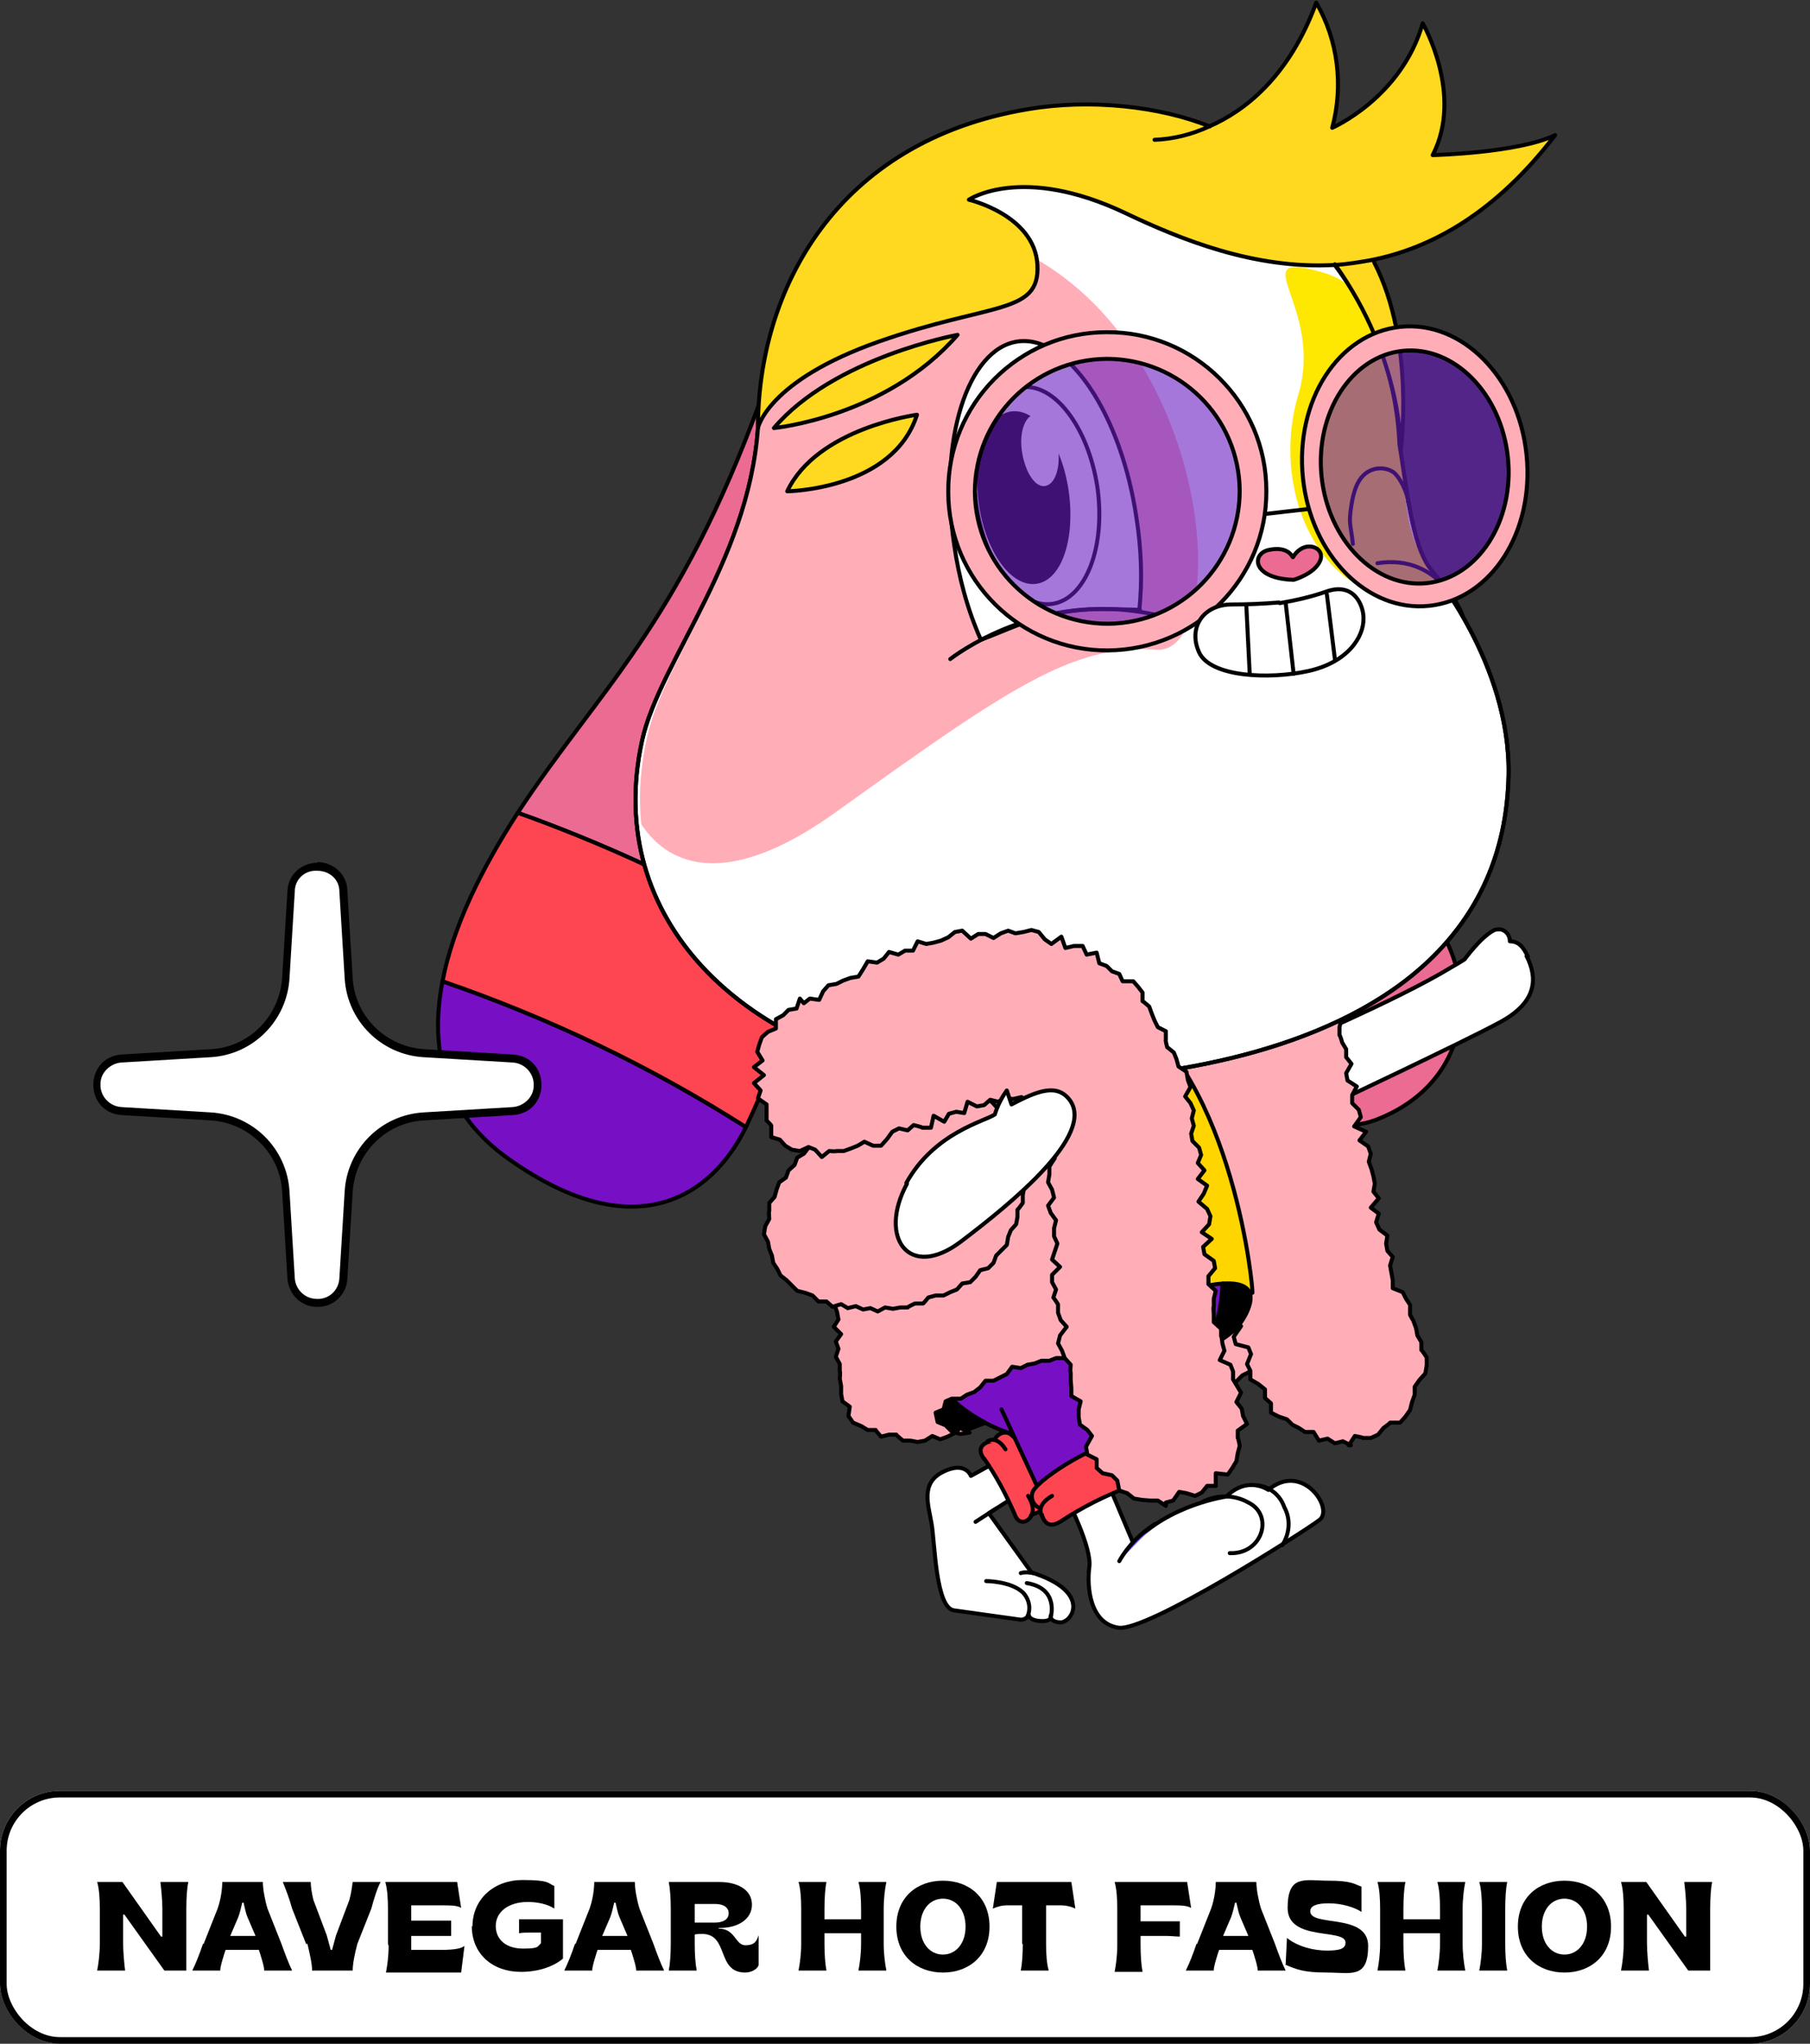 <?xml version="1.0" encoding="UTF-8"?>
<svg id="Capa_1" data-name="Capa 1" xmlns="http://www.w3.org/2000/svg" version="1.1" xmlns:xlink="http://www.w3.org/1999/xlink" viewBox="0 0 272 307">
  <rect x="0" y="0" width="272" height="307" fill="#333333" stroke="none"/>
  <defs>
    <style>
      .cls-1 {
        fill: #000;
      }

      .cls-1, .cls-2, .cls-3, .cls-4, .cls-5, .cls-6, .cls-7, .cls-8, .cls-9, .cls-10, .cls-11, .cls-12 {
        stroke-width: 0px;
      }

      .cls-2 {
        fill: #ffaeb8;
      }

      .cls-3 {
        fill: #7710c5;
      }

      .cls-13 {
        clip-path: url(#clippath-2);
      }

      .cls-14 {
        isolation: isolate;
      }

      .cls-15 {
        clip-path: url(#clippath-6);
      }

      .cls-16 {
        stroke-linecap: round;
        stroke-linejoin: round;
        stroke-width: .6px;
      }

      .cls-16, .cls-4, .cls-17 {
        fill: none;
      }

      .cls-16, .cls-17 {
        stroke: #000;
      }

      .cls-5 {
        fill: #fe4652;
      }

      .cls-18 {
        clip-path: url(#clippath-7);
      }

      .cls-6 {
        fill: #6b1cc1;
      }

      .cls-19 {
        clip-path: url(#clippath-1);
      }

      .cls-20 {
        clip-path: url(#clippath-4);
      }

      .cls-7 {
        fill: #ffd500;
      }

      .cls-21 {
        opacity: .6;
      }

      .cls-22 {
        clip-path: url(#clippath);
      }

      .cls-23 {
        clip-path: url(#clippath-3);
      }

      .cls-8 {
        fill: #eb6b93;
      }

      .cls-9 {
        fill: #ffd820;
      }

      .cls-10 {
        fill: #fff;
      }

      .cls-24 {
        clip-path: url(#clippath-5);
      }

      .cls-11 {
        fill: #fee700;
      }

      .cls-12 {
        fill: #6b57fe;
      }
    </style>
    <clipPath id="clippath">
      <rect class="cls-4" x="14" width="220.1" height="245"/>
    </clipPath>
    <clipPath id="clippath-1">
      <rect class="cls-4" x="14" width="220.1" height="245"/>
    </clipPath>
    <clipPath id="clippath-2">
      <path class="cls-4" d="M114.1,62.3c-.6,21-14.3,36.4-16.9,48.6-6,27.2,15.3,47,42.4,50.8,15.8,2.2,86.2,3,87.2-45.3.3-16.7-11.7-30.9-11.7-30.9-2.8-3.4-3.7-12.8-4.7-18.8-.1-2.5-.4-4.9-.9-7.4h0c-4.1-20.1-20.4-35.4-40.7-38.2-2.3-.3-4.6-.5-6.9-.5-24.1,0-47,17.3-47.7,41.7h0Z"/>
    </clipPath>
    <clipPath id="clippath-3">
      <rect class="cls-4" x="14" width="220.1" height="245"/>
    </clipPath>
    <clipPath id="clippath-4">
      <rect class="cls-4" x="113.8" y=".5" width="119.9" height="67.3"/>
    </clipPath>
    <clipPath id="clippath-5">
      <rect class="cls-4" x="113.8" y=".5" width="119.9" height="67.3"/>
    </clipPath>
    <clipPath id="clippath-6">
      <rect class="cls-4" x="146.1" y="53.4" width="40.7" height="40.7"/>
    </clipPath>
    <clipPath id="clippath-7">
      <rect class="cls-4" x="198" y="52.1" width="29.2" height="36"/>
    </clipPath>
  </defs>
  <g id="ilustracion_NAVEGAR_HF" data-name="ilustracion NAVEGAR HF">
    <g id="Rectángulo_1818" data-name="Rectángulo 1818">
      <rect class="cls-10" y="269" width="272" height="38" rx="9" ry="9"/>
      <rect class="cls-17" x=".5" y="269.5" width="271" height="37" rx="8.5" ry="8.5"/>
    </g>
    <g id="navegar_hot_fashion" data-name="navegar hot fashion" class="cls-14">
      <g class="cls-14">
        <path class="cls-1" d="M15,292v-5.3c0-1.5-.1-3-.4-4h3.8s5.8,8.2,5.8,8.2h.2v-4.2c0-1.4-.2-3.2-.3-4h4.2c-.2.9-.3,2.5-.3,4v9.3h-3.3l-6-8.4h-.2v4.2c0,1.5.2,3.4.3,4.2h-4.2c.2-1,.4-2.5.4-4Z"/>
        <path class="cls-1" d="M30.6,292l2.1-5.3c.5-1.4.7-3,.7-4h6.1c0,1,.3,2.7.7,4l2.1,5.3c.5,1.4,1.1,3,1.6,4h-4.2c0-.6-.3-1.5-.6-2.5l-.2-.6h-5l-.2.6c-.3,1-.6,1.9-.6,2.5h-4.2c.5-1,1.1-2.5,1.6-4ZM38.4,290.8l-1.2-2.8c-.3-.7-.4-1.4-.6-2.2h-.2c-.2.8-.3,1.4-.6,2.2l-1.2,2.8h3.8Z"/>
        <path class="cls-1" d="M46,292l-2.1-5.3c-.4-1.5-1-3-1.4-4h4.2c0,.6.1,1.5.4,2.7l2,5.3c.2.8.4,1.4.6,2.2h.2c.2-.8.4-1.4.6-2.2l2-5.3c.3-1.1.4-2,.5-2.7h4.2c-.5.9-1,2.5-1.4,4l-2.1,5.3c-.4,1.5-.7,3-.7,4h-6.1c0-1.1-.4-2.7-.7-4Z"/>
        <path class="cls-1" d="M58.3,292v-5.3c0-1.5-.1-3-.4-4h10.8l.6,3.9c-.4-.3-1.2-.4-2.8-.4h-4.7v2.3h3.9c.9,0,1.6,0,2.1,0v2.3c-.5,0-1.3,0-2.1,0h-3.9v2.1h4.4c2.5,0,3.2-.3,3.6-.6l-.5,4h-11.3c.2-1,.4-2.5.4-4Z"/>
        <path class="cls-1" d="M71,289.4c0-4.2,3.3-7,7.5-7s3.8.5,4.8.9v3.4c-1-.7-2.6-1-4-1-2.9,0-4.8,1.5-4.8,3.6s1.6,3.4,4.1,3.4,2.1-.3,2.7-.8v-1.6h-1.7c-.5,0-1.2,0-1.6.1v-2.1h6.6v5.9c-1.5,1.3-3.9,2-6.3,2-4.3,0-7.4-2.7-7.4-6.9Z"/>
        <path class="cls-1" d="M86.5,292l2.1-5.3c.5-1.4.7-3,.7-4h6.1c0,1,.3,2.7.7,4l2.1,5.3c.5,1.4,1.1,3,1.6,4h-4.2c0-.6-.3-1.5-.6-2.5l-.2-.6h-5l-.2.6c-.3,1-.6,1.9-.6,2.5h-4.2c.5-1,1.1-2.5,1.6-4ZM94.3,290.8l-1.2-2.8c-.3-.7-.4-1.4-.6-2.2h-.2c-.2.8-.3,1.4-.6,2.2l-1.2,2.8h3.8Z"/>
        <path class="cls-1" d="M105.7,290.5c-.3,0-1.1,0-1.3.1v1.4c0,1.5.1,3,.3,4h-4.2c.2-1,.3-2.5.3-4v-5.3c0-1.5-.1-3-.3-4h7.6c2.8,0,4.9,1.2,4.9,3.4s-2.1,3.5-4.8,3.5h-.2c0,.1,0,.1,0,.1,2.5,0,2.5,2.5,4,2.5s1.7-.7,2-1.5v4.5c-.2.6-1.1,1.1-2,1.1-4.4,0-2.4-5.8-6.5-5.8ZM107.4,288.8c1.3,0,2.1-.5,2.1-1.4s-.8-1.4-2-1.4h-3.1v2.8h3Z"/>
        <path class="cls-1" d="M120.4,292v-5.3c0-1.5-.1-3-.4-4h4.2c-.2.9-.3,2.5-.3,4v1.6h5.5v-1.6c0-1.5-.1-3-.4-4h4.2c-.2.9-.4,2.5-.4,4v5.3c0,1.5.2,3,.4,4h-4.2c.2-1,.4-2.5.4-4v-1.6h-5.5v1.6c0,1.5.1,3,.3,4h-4.2c.2-1,.4-2.5.4-4Z"/>
        <path class="cls-1" d="M134.7,289.4c0-4.4,3.1-6.9,7-6.9s7,2.5,7,6.9-3.1,6.9-7,6.9-7-2.5-7-6.9ZM145.1,289.4c0-2.6-1.5-4.2-3.4-4.2s-3.4,1.6-3.4,4.2,1.5,4.2,3.4,4.2,3.4-1.6,3.4-4.2Z"/>
        <path class="cls-1" d="M153.6,292v-5.8h-2.1c-1,0-1.6.2-2.3.5l.6-4h11.2l.6,4c-.6-.3-1.4-.5-2.3-.5h-2.1v5.8c0,1.5.1,3,.4,4h-4.2c.2-1,.3-2.5.3-4Z"/>
        <path class="cls-1" d="M167.9,292v-5.3c0-1.5-.1-3-.4-4h10.9l.6,3.9c-.5-.3-1.2-.4-2.8-.4h-4.8v2.4h3.8c.9,0,1.7,0,2.1,0v2.3c-.5,0-1.3-.1-2.1-.1h-3.8v1.4c0,1.5.1,3,.3,4h-4.2c.2-1,.4-2.5.4-4Z"/>
        <path class="cls-1" d="M179.9,292l2.1-5.3c.5-1.4.7-3,.7-4h6.1c0,1,.3,2.7.7,4l2.1,5.3c.5,1.4,1.1,3,1.6,4h-4.2c0-.6-.3-1.5-.6-2.5l-.2-.6h-5l-.2.6c-.3,1-.6,1.9-.6,2.5h-4.2c.5-1,1.1-2.5,1.6-4ZM187.6,290.8l-1.2-2.8c-.3-.7-.4-1.4-.6-2.2h-.2c-.2.8-.3,1.4-.6,2.2l-1.2,2.8h3.8Z"/>
        <path class="cls-1" d="M193.2,295.1l.2-4c1.6,1.3,4,1.9,6,1.9s2.8-.3,2.8-1.2c0-2.2-8.7-.1-8.7-5.2s2.6-4.1,6.1-4.1,3.9.5,5,.9v3.8c-1-.7-3-1.3-4.9-1.3s-2.8.4-2.8,1.2c0,2.4,8.7.2,8.7,5.2s-2.6,4-6.2,4-4.6-.5-6.3-1.2Z"/>
        <path class="cls-1" d="M207.4,292v-5.3c0-1.5-.1-3-.4-4h4.2c-.2.9-.3,2.5-.3,4v1.6h5.5v-1.6c0-1.5-.1-3-.4-4h4.2c-.2.9-.4,2.5-.4,4v5.3c0,1.5.2,3,.4,4h-4.2c.2-1,.4-2.5.4-4v-1.6h-5.5v1.6c0,1.5.1,3,.3,4h-4.2c.2-1,.4-2.5.4-4Z"/>
        <path class="cls-1" d="M222.7,292v-5.3c0-1.5-.1-3-.4-4h4.2c-.2.9-.3,2.5-.3,4v5.3c0,1.5.1,3,.3,4h-4.2c.2-1,.4-2.5.4-4Z"/>
        <path class="cls-1" d="M228.1,289.4c0-4.4,3.1-6.9,7-6.9s7,2.5,7,6.9-3.1,6.9-7,6.9-7-2.5-7-6.9ZM238.5,289.4c0-2.6-1.5-4.2-3.4-4.2s-3.4,1.6-3.4,4.2,1.5,4.2,3.4,4.2,3.4-1.6,3.4-4.2Z"/>
        <path class="cls-1" d="M244,292v-5.3c0-1.5-.1-3-.4-4h3.8s5.8,8.2,5.8,8.2h.2v-4.2c0-1.4-.2-3.2-.3-4h4.2c-.2.9-.3,2.5-.3,4v9.3h-3.3l-6-8.4h-.2v4.2c0,1.5.2,3.4.3,4.2h-4.2c.2-1,.4-2.5.4-4Z"/>
      </g>
    </g>
    <g id="ilustracion_NAVEGAR_FASHION" data-name="ilustracion NAVEGAR FASHION">
      <g class="cls-22">
        <g id="Grupo_11656" data-name="Grupo 11656">
          <g id="Grupo_11641" data-name="Grupo 11641">
            <g class="cls-19">
              <g id="Grupo_11640" data-name="Grupo 11640">
                <path id="Trazado_9634" data-name="Trazado 9634" class="cls-3" d="M66.5,147.4c-2,10.3.2,19.9,10.1,26.8,18.7,13.2,30.3,5.7,35.5-4.9-14.3-9.1-29.6-16.4-45.6-21.9"/>
                <path id="Trazado_9635" data-name="Trazado 9635" class="cls-16" d="M66.5,147.4c-2,10.3.2,19.9,10.1,26.8,18.7,13.2,30.3,5.7,35.5-4.9-14.3-9.1-29.6-16.4-45.6-21.9Z"/>
                <path id="Trazado_9636" data-name="Trazado 9636" class="cls-8" d="M119.6,142.4c-1.4-14.7,7.1-116.3-5.3-82.3s-24.5,43.7-36.5,62c6.3,2.2,25.6,9.5,41.8,20.3"/>
                <path id="Trazado_9637" data-name="Trazado 9637" class="cls-16" d="M119.6,142.4c-1.4-14.7,7.1-116.3-5.3-82.3s-24.5,43.7-36.5,62c6.3,2.2,25.6,9.5,41.8,20.3Z"/>
                <path id="Trazado_9638" data-name="Trazado 9638" class="cls-5" d="M119.6,142.4c-16.2-10.8-35.5-18.1-41.8-20.3-5.3,8.2-9.7,16.9-11.3,25.3,16,5.5,31.3,12.8,45.6,21.9,3.2-6.8,6-13.8,8.1-20.9,0,0-.2-2.3-.6-6"/>
                <path id="Trazado_9639" data-name="Trazado 9639" class="cls-16" d="M119.6,142.4c-16.2-10.8-35.5-18.1-41.8-20.3-5.3,8.2-9.7,16.9-11.3,25.3,16,5.5,31.3,12.8,45.6,21.9,3.2-6.8,6-13.8,8.1-20.9,0,0-.2-2.3-.6-6Z"/>
                <path id="Trazado_9640" data-name="Trazado 9640" class="cls-8" d="M197.2,98.7s-.2,23.8,12.8,33.7,13.5,29.4-3.2,35.8-39.2-26.1-36.1-44.5,26.5-25,26.5-25"/>
                <path id="Trazado_9641" data-name="Trazado 9641" class="cls-16" d="M197.2,98.7s-.2,23.8,12.8,33.7,13.5,29.4-3.2,35.8-39.2-26.1-36.1-44.5,26.5-25,26.5-25Z"/>
                <path id="Trazado_9642" data-name="Trazado 9642" class="cls-10" d="M229.6,143.7c-.7-1.5-1.4-2.3-2.7-2.3,0-.9-.6-1.7-1.5-1.8-.3,0-.7,0-1,.2-1.9,1-4.3,4.3-4.3,4.3h0c-.6.4-1.3.8-2,1.2-8.2,5-25.3,12.2-25.3,12.2,1.5,3.3,3.2,6.4,5.1,9.4,0,0,22.1-10.4,27.6-13.4s5.6-6.6,3.9-9.9"/>
                <path id="Trazado_9643" data-name="Trazado 9643" class="cls-16" d="M229.6,143.7c-.7-1.5-1.4-2.3-2.7-2.3,0-.9-.6-1.7-1.5-1.8-.3,0-.7,0-1,.2-1.9,1-4.3,4.3-4.3,4.3h0c-.6.4-1.3.8-2,1.2-8.2,5-25.3,12.2-25.3,12.2,1.5,3.3,3.2,6.4,5.1,9.4,0,0,22.1-10.4,27.6-13.4s5.6-6.6,3.9-9.9Z"/>
                <path id="Trazado_9644" data-name="Trazado 9644" class="cls-2" d="M192.8,188.2v1.5s.7,1,.7,1l.4,1.1.2,1.2.7,1v1.2c-.1,0,.2,1.1.2,1.1v2.3c0,0,0,1.2,0,1.2l-.5,1.1v1.2c0,0-.8.9-.8.9l-.9.7-.8.8-.9.8h-1.3s-1,.6-1,.6l-1.1.2-1,.5-.9.9-1.1.2-1,.7h-1.2s-1.1.1-1.1.1l-1.1.2-1,.5-1,.5-1.2-.3-1,.9-1.1.3-1.2-.3-1.1.6-1.2-.4h-1.1c0,0-1.1.3-1.1.3l-1.1-.4-1.1.5h-1.1c0,0-1.1-.6-1.1-.6l-1.2.3-1-.7-1.2.3-1.1-.4-.9-.9-1.3.3-1-.7-1.1-.4-.6-1.1-1-.6-.6-1v-1.2s-.3-1.1-.3-1.1v-1.2s1-.9,1-.9l-.2-1.3.4-1.1.7-.9,1-.7.6-.9.5-1,.6-1,.9-.7.8-.8,1.1-.5.8-.8,1.1-.4.8-.8.8-.8.9-.6,1.1-.4.9-.8,1.1-.3,1.2-.2,1.1-.3,1-.6,1.1-.2,1.1-.4,1.1-.2,1.1-.2h1.1c0-.1,1.1.2,1.1.2h1.1c0,0,1.1-.4,1.1-.4h1.1c0,0,1.1.3,1.1.3l1.1.5h1.1c0,0,1.2.1,1.2.1l.9.8,1.3-.3.9.8,1.2.2,1,.6,1.1.4Z"/>
                <path id="Trazado_9645" data-name="Trazado 9645" class="cls-16" d="M192.8,188.2v1.5s.7,1,.7,1l.4,1.1.2,1.2.7,1v1.2c-.1,0,.2,1.1.2,1.1v2.3c0,0,0,1.2,0,1.2l-.5,1.1v1.2c0,0-.8.9-.8.9l-.9.7-.8.8-.9.8h-1.3s-1,.6-1,.6l-1.1.2-1,.5-.9.9-1.1.2-1,.7h-1.2s-1.1.1-1.1.1l-1.1.2-1,.5-1,.5-1.2-.3-1,.9-1.1.3-1.2-.3-1.1.6-1.2-.4h-1.1c0,0-1.1.3-1.1.3l-1.1-.4-1.1.5h-1.1c0,0-1.1-.6-1.1-.6l-1.2.3-1-.7-1.2.3-1.1-.4-.9-.9-1.3.3-1-.7-1.1-.4-.6-1.1-1-.6-.6-1v-1.2s-.3-1.1-.3-1.1v-1.2s1-.9,1-.9l-.2-1.3.4-1.1.7-.9,1-.7.6-.9.5-1,.6-1,.9-.7.8-.8,1.1-.5.8-.8,1.1-.4.8-.8.8-.8.9-.6,1.1-.4.9-.8,1.1-.3,1.2-.2,1.1-.3,1-.6,1.1-.2,1.1-.4,1.1-.2,1.1-.2h1.1c0-.1,1.1.2,1.1.2h1.1c0,0,1.1-.4,1.1-.4h1.1c0,0,1.1.3,1.1.3l1.1.5h1.1c0,0,1.2.1,1.2.1l.9.8,1.3-.3.9.8,1.2.2,1,.6,1.1.4Z"/>
                <path id="Trazado_9646" data-name="Trazado 9646" class="cls-2" d="M203,217.1l-1.2-.6-1.2.3-1.1-.7-1.3.3-.8-1.3h-1.3c0,0-.9-.6-.9-.6l-1-.5-.8-.8-1.2-.4-1.2-.6v-1.4c0,0-.9-.8-.9-.8v-1.3s-1-.8-1-.8l-1.2-.7v-1.3s-.5-1-.5-1l.6-1.5-.4-1-1.9-.5-.3-1.1,1.1-1.6-1.3-.7v-1.2l-1.2-.8.9-1.4-.2-1.1-.7-1v-1.2c.1,0-1.5-.8-1.5-.8l-.2-1.1.8-1.3-.8-1,.7-1.3-1.3-.9v-1.2c.1,0,.8-1.3.8-1.3l-1.2-.9-.4-1.1-.3-1.1-.7-1,.6-1.3v-1.1s-1.2-.9-1.2-.9l.5-1.2.7-1.2-1.3-1,.7-1.2v-1.2c0,0,0-1.1,0-1.1l-1.4-.9-.2-1.1-.4-1.1,1.1-1.3-1.3-.9-.5-1-.4-1,.4-1.3-.9-.8.5-1.4-.4-1.1-1.4-.4-.6-1-.5-1.3-1.5.5-1-.8h-1.2c0,.1-1,1-1,1l-1,.4-1.3-.3-1,.6-.9.7-1,.6h-1.3s-1.1.4-1.1.4l-1,.5-.8,1h-1.3s-.7,1-.7,1l-1.4-.2-.2,2-1.4-.3-1.4-.3-.3,1.9-.9.6-1.4-.3-.6,1.3-1.7-1-.4,1.9-1.1.4-1.5-1.1-.6,1.8-1.4-.9-1,.6-1.1-.3h-1.1s-1.2.9-1.2.9l-.9-1.4-1.5,1.3-.6-1.8-1.6.7-1.1-.5-.6-1.1-.7-.9-.6-1-.9-.8.6-1.4-1.4-.7.2-1.2.5-1.2-.6-1-.4-1.1.6-1.1-.2-1.1v-1.1s0-1.1,0-1.1l-.2-1.2.3-1.1,1.5-.5.3-1,.2-1.2.3-1.3,1.2-.4.5-1.3,1-.7.9.9,1-.6,1-.5.3-1.4,1.2-.3.9-.7.6-1.1,1.1-.4.7-1,1.6.4.6-1.2h1.4c0,.1.6-1.1.6-1.1l.9-.7.8-.8,1.2-.3,1.1-.3.9-.7.7-1.2,1.6.8.8-1.1h1.3c0,.1.7-1.2.7-1.2l1-.6,1.4.8,1.1-.4,1.1-.3,1.2.2.8-1.8,1.4,1.4,1-.9,1.2.2,1.1-.6,1.1-.8,1.2.2,1.1.3,1.1.3,1.2-.3,1,1,1,.6,1.4-1.4.8,1.6h1.1c0,0,1,.8,1,.8l1.4-.4.6,1.5,1.5-.5.6,1.3h1.2c0,.1,1.4,0,1.4,0l.6,1.2.9.7,1.3.2.4,1.3.5,1.1.7.9,1.2.4,1.1.6.5,1.1.9.8.9.8-.6,1.7,1.5.4-.2,1.4.8.9.9.9.5,1.1-.3,1.4v1.2c.1,0,.8.9.8.9v1.2c.1,0,1.8.7,1.8.7l.5,1-.3,1.3v1.2c.1,0,.4,1.1.4,1.1l.6,1v1.2s.8,1,.8,1l-.8,1.4.2,1.1,1.4.9-.7,1.3v1.2s1,1,1,1l.3,1.1-1,1.4,1.8.8-1,1.3,1.3.9.4,1.1-.3,1.2.4,1.1.3,1.1.2,1.1-.2,1.2.8,1-1.2,1.4,1.2.9-.4,1.3.5,1.1,1.2.9-.2,1.2.2,1.1.8.9-.4,1.3.2,1.1.2,1.1v1.2s1.5.6,1.5.6l.5,1,.6.9v1.4c-.1,0,.5,1,.5,1l.4,1.1.2,1.1.6,1v1.2c.1,0,.8,1.1.8,1.1v1.2s-.2,1.2-.2,1.2l-.9,1-.7,1v1.2s-.4,1.1-.4,1.1l-.3,1.2-.7,1-.8.9h-1.5c0,.1-1,.8-1,.8l-.8,1-1.1.5h-1.2c0-.1-1.2-.3-1.2-.3l-.9,1.4Z"/>
                <path id="Trazado_9647" data-name="Trazado 9647" class="cls-16" d="M203,217.1l-1.2-.6-1.2.3-1.1-.7-1.3.3-.8-1.3h-1.3c0,0-.9-.6-.9-.6l-1-.5-.8-.8-1.2-.4-1.2-.6v-1.4c0,0-.9-.8-.9-.8v-1.3s-1-.8-1-.8l-1.2-.7v-1.3s-.5-1-.5-1l.6-1.5-.4-1-1.9-.5-.3-1.1,1.1-1.6-1.3-.7v-1.2l-1.2-.8.9-1.4-.2-1.1-.7-1v-1.2c.1,0-1.5-.8-1.5-.8l-.2-1.1.8-1.3-.8-1,.7-1.3-1.3-.9v-1.2c.1,0,.8-1.3.8-1.3l-1.2-.9-.4-1.1-.3-1.1-.7-1,.6-1.3v-1.1s-1.2-.9-1.2-.9l.5-1.2.7-1.2-1.3-1,.7-1.2v-1.2c0,0,0-1.1,0-1.1l-1.4-.9-.2-1.1-.4-1.1,1.1-1.3-1.3-.9-.5-1-.4-1,.4-1.3-.9-.8.5-1.4-.4-1.1-1.4-.4-.6-1-.5-1.3-1.5.5-1-.8h-1.2c0,.1-1,1-1,1l-1,.4-1.3-.3-1,.6-.9.7-1,.6h-1.3s-1.1.4-1.1.4l-1,.5-.8,1h-1.3s-.7,1-.7,1l-1.4-.2-.2,2-1.4-.3-1.4-.3-.3,1.9-.9.6-1.4-.3-.6,1.3-1.7-1-.4,1.9-1.1.4-1.5-1.1-.6,1.8-1.4-.9-1,.6-1.1-.3h-1.1s-1.2.9-1.2.9l-.9-1.4-1.5,1.3-.6-1.8-1.6.7-1.1-.5-.6-1.1-.7-.9-.6-1-.9-.8.6-1.4-1.4-.7.2-1.2.5-1.2-.6-1-.4-1.1.6-1.1-.2-1.1v-1.1s0-1.1,0-1.1l-.2-1.2.3-1.1,1.5-.5.3-1,.2-1.2.3-1.3,1.2-.4.5-1.3,1-.7.9.9,1-.6,1-.5.3-1.4,1.2-.3.9-.7.6-1.1,1.1-.4.7-1,1.6.4.6-1.2h1.4c0,.1.6-1.1.6-1.1l.9-.7.8-.8,1.2-.3,1.1-.3.9-.7.7-1.2,1.6.8.8-1.1h1.3c0,.1.7-1.2.7-1.2l1-.6,1.4.8,1.1-.4,1.1-.3,1.2.2.8-1.8,1.4,1.4,1-.9,1.2.2,1.1-.6,1.1-.8,1.2.2,1.1.3,1.1.3,1.2-.3,1,1,1,.6,1.4-1.4.8,1.6h1.1c0,0,1,.8,1,.8l1.4-.4.6,1.5,1.5-.5.6,1.3h1.2c0,.1,1.4,0,1.4,0l.6,1.2.9.7,1.3.2.4,1.3.5,1.1.7.9,1.2.4,1.1.6.5,1.1.9.8.9.8-.6,1.7,1.5.4-.2,1.4.8.9.9.9.5,1.1-.3,1.4v1.2c.1,0,.8.9.8.9v1.2c.1,0,1.8.7,1.8.7l.5,1-.3,1.3v1.2c.1,0,.4,1.1.4,1.1l.6,1v1.2s.8,1,.8,1l-.8,1.4.2,1.1,1.4.9-.7,1.3v1.2s1,1,1,1l.3,1.1-1,1.4,1.8.8-1,1.3,1.3.9.4,1.1-.3,1.2.4,1.1.3,1.1.2,1.1-.2,1.2.8,1-1.2,1.4,1.2.9-.4,1.3.5,1.1,1.2.9-.2,1.2.2,1.1.8.9-.4,1.3.2,1.1.2,1.1v1.2s1.5.6,1.5.6l.5,1,.6.9v1.4c-.1,0,.5,1,.5,1l.4,1.1.2,1.1.6,1v1.2c.1,0,.8,1.1.8,1.1v1.2s-.2,1.2-.2,1.2l-.9,1-.7,1v1.2s-.4,1.1-.4,1.1l-.3,1.2-.7,1-.8.9h-1.5c0,.1-1,.8-1,.8l-.8,1-1.1.5h-1.2c0-.1-1.2-.3-1.2-.3l-.9,1.4Z"/>
                <path id="Trazado_9648" data-name="Trazado 9648" class="cls-7" d="M188.2,194.2c.2,0-2.7-32-19.1-42.9s-28.9,11.2-30.5,20.5,2.7,30.9,2.7,30.9l12,8.2,34.9-16.8Z"/>
                <path id="Trazado_9649" data-name="Trazado 9649" class="cls-16" d="M188.2,194.2c.2,0-2.7-32-19.1-42.9s-28.9,11.2-30.5,20.5,2.7,30.9,2.7,30.9l12,8.2,34.9-16.8Z"/>
                <path id="Trazado_9650" data-name="Trazado 9650" class="cls-10" d="M149.9,219.5l-4,2.2s-.8-2.3-4.2-.6-2.2,4.9-1.7,7.8.6,12.7,3.4,13l10,1.4c.5,0,1-.3,1.2-.7,0,0,0,.8,1.8.9s1.5-.8,1.5-.8c0,0-.2.9,1.4,1,1.8.1,4.9-4.6-4.3-7.5l-6.4-8.9,4.4-2.8-3.1-5Z"/>
                <path id="Trazado_9651" data-name="Trazado 9651" class="cls-16" d="M149.9,219.5l-4,2.2s-.8-2.3-4.2-.6-2.2,4.9-1.7,7.8.6,12.7,3.4,13l10,1.4c.5,0,1-.3,1.2-.7,0,0,0,.8,1.8.9s1.5-.8,1.5-.8c0,0-.2.9,1.4,1,1.8.1,4.9-4.6-4.3-7.5l-6.4-8.9,4.4-2.8-3.1-5Z"/>
                <path id="Trazado_9652" data-name="Trazado 9652" class="cls-16" d="M154.3,243c.7-1.2.4-2.8-.6-3.8-1.8-1.7-5.5-1.7-5.5-1.7"/>
                <path id="Trazado_9653" data-name="Trazado 9653" class="cls-16" d="M157.9,242.9s1.3-4.3-3.6-5.1"/>
                <path id="Trazado_9654" data-name="Trazado 9654" class="cls-12" d="M155.3,236.3c-.6-.1-1.3-.2-1.9,0"/>
                <path id="Trazado_9655" data-name="Trazado 9655" class="cls-16" d="M155.3,236.3c-.6-.1-1.3-.2-1.9,0"/>
                <line id="Línea_57" data-name="Línea 57" class="cls-4" x1="149.7" y1="226.6" x2="146.6" y2="228.6"/>
                <line id="Línea_58" data-name="Línea 58" class="cls-16" x1="149.7" y1="226.6" x2="146.6" y2="228.6"/>
                <path id="Trazado_9656" data-name="Trazado 9656" class="cls-5" d="M147.9,219.1c1.8,2.6,3.3,5.4,4.6,8.4.5,1.5,1.9,1.4,2.6,0,0,0,2.5-.6,2.7-2.5s-5-9.7-6.5-9.8c-.8-.1-1.6.4-1.9,1.2,0,0-3.3.3-1.5,2.8"/>
                <path id="Trazado_9657" data-name="Trazado 9657" class="cls-16" d="M147.9,219.1c1.8,2.6,3.3,5.4,4.6,8.4.5,1.5,1.9,1.4,2.6,0,0,0,2.5-.6,2.7-2.5s-5-9.7-6.5-9.8c-.8-.1-1.6.4-1.9,1.2,0,0-3.3.3-1.5,2.8Z"/>
                <path id="Trazado_9658" data-name="Trazado 9658" class="cls-5" d="M148.4,216.5s1.3-1,2.7,1.2"/>
                <path id="Trazado_9659" data-name="Trazado 9659" class="cls-16" d="M148.4,216.5s1.3-1,2.7,1.2"/>
                <path id="Trazado_9660" data-name="Trazado 9660" class="cls-5" d="M154.9,227.7s.9-.9-.4-3"/>
                <path id="Trazado_9661" data-name="Trazado 9661" class="cls-16" d="M154.9,227.7s.9-.9-.4-3"/>
                <path id="Trazado_9662" data-name="Trazado 9662" class="cls-12" d="M147.9,213.6c-.8.5-1.6.8-2.5,1.1l2.8-1c-.1,0-.2-.1-.3-.2Z"/>
                <path id="Trazado_9663" data-name="Trazado 9663" class="cls-16" d="M147.9,213.6c-.8.5-1.6.8-2.5,1.1l2.8-1c-.1,0-.2-.1-.3-.2Z"/>
                <path id="Trazado_9664" data-name="Trazado 9664" class="cls-12" d="M181.6,202.1h.4c1.2-.6,2.4-1.3,3.3-2.2-1.2.8-2.4,1.5-3.7,2h0"/>
                <path id="Trazado_9665" data-name="Trazado 9665" class="cls-16" d="M181.6,202.1h.4c1.2-.6,2.4-1.3,3.3-2.2-1.2.8-2.4,1.5-3.7,2h0Z"/>
                <path id="Trazado_9666" data-name="Trazado 9666" class="cls-1" d="M183.8,192.8c-.1,3.2-.8,6.3-2.1,9.1,1.3-.6,2.5-1.2,3.7-2,.9-.9,1.6-1.9,2.1-3.1,1.3-3.1-.4-4.2-3.7-4"/>
                <path id="Trazado_9667" data-name="Trazado 9667" class="cls-16" d="M183.8,192.8c-.1,3.2-.8,6.3-2.1,9.1,1.3-.6,2.5-1.2,3.7-2,.9-.9,1.6-1.9,2.1-3.1,1.3-3.1-.4-4.2-3.7-4Z"/>
                <path id="Trazado_9668" data-name="Trazado 9668" class="cls-1" d="M147.9,213.6c-1.7-.9-3.3-2-4.7-3.3-1.3.9-2.1,1.6-2.1,2-.6,3.4,4.4,2.4,4.4,2.4.9-.3,1.7-.7,2.5-1.1Z"/>
                <path id="Trazado_9669" data-name="Trazado 9669" class="cls-16" d="M147.9,213.6c-1.7-.9-3.3-2-4.7-3.3-1.3.9-2.1,1.6-2.1,2-.6,3.4,4.4,2.4,4.4,2.4.9-.3,1.7-.7,2.5-1.1Z"/>
                <path id="Trazado_9670" data-name="Trazado 9670" class="cls-3" d="M183.8,192.8c-9.6.6-33.4,12.4-40.6,17.5,1.4,1.3,3,2.4,4.7,3.3l.3.2c12,6.2,26.8,1.4,32.9-10.6.2-.3.3-.6.5-1,0,0,0,0,0-.1,1.3-2.9,2-6,2.1-9.1"/>
                <path id="Trazado_9671" data-name="Trazado 9671" class="cls-16" d="M183.8,192.8c-9.6.6-33.4,12.4-40.6,17.5,1.4,1.3,3,2.4,4.7,3.3l.3.2c12,6.2,26.8,1.4,32.9-10.6.2-.3.3-.6.5-1,0,0,0,0,0-.1,1.3-2.9,2-6,2.1-9.1h0Z"/>
                <path id="Trazado_9672" data-name="Trazado 9672" class="cls-10" d="M160.4,225.3s3.7,7.1,3.3,10.1.1,8.5,4.4,9.1,28-14.5,30.2-16.2-2.6-8.8-7.7-4.5c0,0-3.1-2.2-6.3,1,0,0-8.6,1.2-14,7l-4-9.5-5.8,3.1Z"/>
                <path id="Trazado_9673" data-name="Trazado 9673" class="cls-16" d="M160.4,225.3s3.7,7.1,3.3,10.1.1,8.5,4.4,9.1,28-14.5,30.2-16.2-2.6-8.8-7.7-4.5c0,0-3.1-2.2-6.3,1,0,0-8.6,1.2-14,7l-4-9.5-5.8,3.1Z"/>
                <path id="Trazado_9674" data-name="Trazado 9674" class="cls-16" d="M180.7,225.6c2.2-1.1,4.8-1.1,6.9.1,3.9,1.9,2.1,7.8-2.8,7.6"/>
                <path id="Trazado_9675" data-name="Trazado 9675" class="cls-16" d="M188.9,223.1c1.9.2,3.5,1.5,4.1,3.3,1,1.8.8,4-.3,5.7"/>
                <path id="Trazado_9676" data-name="Trazado 9676" class="cls-3" d="M150.5,211.7l7.5,16.2,11.3-5.1-8-16.9"/>
                <path id="Trazado_9677" data-name="Trazado 9677" class="cls-16" d="M150.5,211.7l7.5,16.2,11.3-5.1-8-16.9"/>
                <path id="Trazado_9678" data-name="Trazado 9678" class="cls-5" d="M159.6,228.4c3.1-2,6.4-3.7,9.9-5,1.7-.5,1.7-2.2,0-3,0,0-.6-2.9-2.8-3.2s-11.5,5.4-11.6,7.2c-.2,1,.4,1.9,1.3,2.2,0,0,.2,3.9,3.2,1.8"/>
                <path id="Trazado_9679" data-name="Trazado 9679" class="cls-16" d="M159.6,228.4c3.1-2,6.4-3.7,9.9-5,1.7-.5,1.7-2.2,0-3,0,0-.6-2.9-2.8-3.2s-11.5,5.4-11.6,7.2c-.2,1,.4,1.9,1.3,2.2,0,0,.2,3.9,3.2,1.8Z"/>
                <path id="Trazado_9680" data-name="Trazado 9680" class="cls-5" d="M156.6,227.7s-1.1-1.5,1.5-3"/>
                <path id="Trazado_9681" data-name="Trazado 9681" class="cls-16" d="M156.6,227.7s-1.1-1.5,1.5-3"/>
                <path id="Trazado_9682" data-name="Trazado 9682" class="cls-5" d="M169.8,220.6s-1-1-3.5.4"/>
                <path id="Trazado_9683" data-name="Trazado 9683" class="cls-16" d="M169.8,220.6s-1-1-3.5.4"/>
                <path id="Trazado_9684" data-name="Trazado 9684" class="cls-12" d="M173.6,228.9c-2.2,1.4-4.1,3.3-5.4,5.6"/>
                <path id="Trazado_9685" data-name="Trazado 9685" class="cls-16" d="M173.6,228.9c-2.2,1.4-4.1,3.3-5.4,5.6"/>
                <path id="Trazado_9686" data-name="Trazado 9686" class="cls-2" d="M159.3,156.3l-1.3-.4-.8-.6-.8-.8-1.1-.4-1.1-.2-1.1.4-1.1.4-1.2-.4-1.2-.2-1,.9-1,.4-1.3-.8-.9,1.3h-1.2c0-.1-1.3-.4-1.3-.4l-.9,1-1.1.3-1,.6-1.3-.3-.8,1-1.4-.3-.6,1.1-1,.5-1.1.4-.9.7-.4,1.3-1.3.2-.8.8-.3,1.2-.5,1-1.1.6v1.2c0,0-.6,1-.6,1l-.8.9-.3,1.1-.8.9.6,1.3-.5,1-.7,1v1.2c0,0,.5,1.2.5,1.2l-.4,1.1-.4,1.1-.2,1.1.4,1.2-.6,1.2.4,1.1.4,1.1-.6,1.2.7,1.1-.2,1.2-.3,1.2.2,1.2.6,1.1-.3,1.2v1.2s.9,1.1.9,1.1l-1,1.2.4,1.1.2,1.1-.7,1.1,1.1,1.1-.8,1.1.4,1.1-.4,1.2.6,1.1v1.1c.1,0,0,1.1,0,1.1l.2,1.1v1.2c0,0,.2,1.1.2,1.1l1.1.8-.2,1.4.7,1,1.2.5,1,.6h1.2c0,.1.8,1,.8,1l1.2-.3h1.1c0,.1,1,.9,1,.9h1.1s1.1.2,1.1.2l1.1-.2,1.1-.7,1.2.5,1.1-.4,1-.5.9-.8,1.4.7-1.4.2-1.3-.4-.9-.9-1.2-.5-.3-1.4,1.2-.5.3-1.2.9-.4h1.4s.9-.6.9-.6l1.1-.4.9-.7.8-1h1.2c0,0,1-.5,1-.5l1-.5.8-1.1,1.3.2,1-.5,1.1-.2,1-.4h1.2c0,0,1-.4,1-.4h1.2c0,0,1.1-.3,1.1-.3l1-.5h1.1c0-.1,1.1-.1,1.1-.1h1.1c0,0,1.1-.3,1.1-.3l1-.8,1.2.2,1.2.5,1.1-.6h1.1c0,0,1.1-.9,1.1-.9l-.9-1.2.6-1.2-.2-1.1-1.2-.9-.2-1.1.3-1.2-.9-.9.4-1.3v-1.2c0,0-1.2-.9-1.2-.9v-1.2c0,0,.1-1.2.1-1.2l-.4-1.1v-1.2s-1.3-.8-1.3-.8l.8-1.4-.7-1-.9-.9.2-1.3v-1.2c0,0-.3-1.1-.3-1.1l-1.4-.8.6-1.4-.5-1-.2-1.1-1.3-.8v-1.2c-.1,0-.2-1.2-.2-1.2l-.2-1.1-.7-1-.2-1.1-.8-.9.4-1.3-.5-1-1.2-.8v-1.2c0,0,0-1.2,0-1.2v-1.2s-1.2-.7-1.2-.7l.4-1.4-.7-1Z"/>
                <path id="Trazado_9687" data-name="Trazado 9687" class="cls-16" d="M159.3,156.3l-1.3-.4-.8-.6-.8-.8-1.1-.4-1.1-.2-1.1.4-1.1.4-1.2-.4-1.2-.2-1,.9-1,.4-1.3-.8-.9,1.3h-1.2c0-.1-1.3-.4-1.3-.4l-.9,1-1.1.3-1,.6-1.3-.3-.8,1-1.4-.3-.6,1.1-1,.5-1.1.4-.9.7-.4,1.3-1.3.2-.8.8-.3,1.2-.5,1-1.1.6v1.2c0,0-.6,1-.6,1l-.8.9-.3,1.1-.8.9.6,1.3-.5,1-.7,1v1.2c0,0,.5,1.2.5,1.2l-.4,1.1-.4,1.1-.2,1.1.4,1.2-.6,1.2.4,1.1.4,1.1-.6,1.2.7,1.1-.2,1.2-.3,1.2.2,1.2.6,1.1-.3,1.2v1.2s.9,1.1.9,1.1l-1,1.2.4,1.1.2,1.1-.7,1.1,1.1,1.1-.8,1.1.4,1.1-.4,1.2.6,1.1v1.1c.1,0,0,1.1,0,1.1l.2,1.1v1.2c0,0,.2,1.1.2,1.1l1.1.8-.2,1.4.7,1,1.2.5,1,.6h1.2c0,.1.8,1,.8,1l1.2-.3h1.1c0,.1,1,.9,1,.9h1.1s1.1.2,1.1.2l1.1-.2,1.1-.7,1.2.5,1.1-.4,1-.5.9-.8,1.4.7-1.4.2-1.3-.4-.9-.9-1.2-.5-.3-1.4,1.2-.5.3-1.2.9-.4h1.4s.9-.6.9-.6l1.1-.4.9-.7.8-1h1.2c0,0,1-.5,1-.5l1-.5.8-1.1,1.3.2,1-.5,1.1-.2,1-.4h1.2c0,0,1-.4,1-.4h1.2c0,0,1.1-.3,1.1-.3l1-.5h1.1c0-.1,1.1-.1,1.1-.1h1.1c0,0,1.1-.3,1.1-.3l1-.8,1.2.2,1.2.5,1.1-.6h1.1c0,0,1.1-.9,1.1-.9l-.9-1.2.6-1.2-.2-1.1-1.2-.9-.2-1.1.3-1.2-.9-.9.4-1.3v-1.2c0,0-1.2-.9-1.2-.9v-1.2c0,0,.1-1.2.1-1.2l-.4-1.1v-1.2s-1.3-.8-1.3-.8l.8-1.4-.7-1-.9-.9.2-1.3v-1.2c0,0-.3-1.1-.3-1.1l-1.4-.8.6-1.4-.5-1-.2-1.1-1.3-.8v-1.2c-.1,0-.2-1.2-.2-1.2l-.2-1.1-.7-1-.2-1.1-.8-.9.4-1.3-.5-1-1.2-.8v-1.2c0,0,0-1.2,0-1.2v-1.2s-1.2-.7-1.2-.7l.4-1.4-.7-1Z"/>
                <path id="Trazado_9688" data-name="Trazado 9688" class="cls-10" d="M215,85.5c-2.8-3.4-3.7-12.8-4.7-18.8-.1-2.5-.4-4.9-.9-7.4h0c-4.1-20.1-20.4-35.4-40.7-38.2-26.5-3.7-53.9,14.5-54.7,41.2-.6,21-14.8,36.7-17.5,48.9-6,27.2,15.8,46.7,43,50.5,15.8,2.2,86.2,3,87.2-45.3.3-16.7-11.7-30.9-11.7-30.9"/>
                <path id="Trazado_9689" data-name="Trazado 9689" class="cls-16" d="M215,85.5c-2.8-3.4-3.7-12.8-4.7-18.8-.1-2.5-.4-4.9-.9-7.4h0c-4.1-20.1-20.4-35.4-40.7-38.2-26.5-3.7-53.9,14.5-54.7,41.2-.6,21-14.8,36.7-17.5,48.9-6,27.2,15.8,46.7,43,50.5,15.8,2.2,86.2,3,87.2-45.3.3-16.7-11.7-30.9-11.7-30.9Z"/>
              </g>
            </g>
          </g>
          <g id="Grupo_11643" data-name="Grupo 11643">
            <g class="cls-13">
              <g id="Grupo_11642" data-name="Grupo 11642">
                <path id="Trazado_9690" data-name="Trazado 9690" class="cls-2" d="M94.7,120.3s5.5,19.9,30.9,1.7,35.6-25.4,48.1-24.4,8.4-54.6-29.1-63c-13.6-3-50.5,26.7-49.9,85.7"/>
                <path id="Trazado_9691" data-name="Trazado 9691" class="cls-11" d="M211.5,77.1c2,13.9,16.3,14.6-1.3,12.8-12.8-1.3-19.1-17.2-15.1-30.6,4-13.4-8.7-21.9,3.6-18.4s10.8,22.1,12.8,36.2"/>
              </g>
            </g>
          </g>
          <g id="Grupo_11655" data-name="Grupo 11655">
            <g class="cls-23">
              <g id="Grupo_11654" data-name="Grupo 11654">
                <path id="Trazado_9693" data-name="Trazado 9693" class="cls-16" d="M215,85.5c-2.8-3.4-3.7-12.8-4.7-18.8-.1-2.5-.4-4.9-.9-7.4h0c-4.1-20.1-20.4-35.4-40.7-38.2-26.5-3.7-53.9,14.5-54.7,41.2-.6,21-14.8,36.7-17.5,48.9-6,27.2,15.8,46.7,43,50.5,15.8,2.2,86.2,3,87.2-45.3.3-16.7-11.7-30.9-11.7-30.9Z"/>
                <path id="Trazado_9694" data-name="Trazado 9694" class="cls-10" d="M171.2,91.7c.5-4.6.3-9.3-.4-13.8-2.3-15.8-10.4-27.7-17.9-26.6s-11.9,14.8-9.5,30.6c.7,4.9,2,9.7,4,14.2,3.6-1.3,7.9-3.5,12.5-4.2,4-.6,6.3-.4,11.4-.3"/>
                <path id="Trazado_9695" data-name="Trazado 9695" class="cls-16" d="M171.2,91.7c.5-4.6.3-9.3-.4-13.8-2.3-15.8-10.4-27.7-17.9-26.6s-11.9,14.8-9.5,30.6c.7,4.9,2,9.7,4,14.2,3.6-1.3,7.9-3.5,12.5-4.2,4-.6,6.3-.4,11.4-.3Z"/>
                <path id="Trazado_9696" data-name="Trazado 9696" class="cls-10" d="M164.9,73.1c1.3,9-1.7,16.8-6.7,17.6s-10.2-5.9-11.5-14.9,1.7-16.8,6.7-17.6,10.2,5.9,11.5,14.9"/>
                <path id="Trazado_9697" data-name="Trazado 9697" class="cls-16" d="M164.9,73.1c1.3,9-1.7,16.8-6.7,17.6s-10.2-5.9-11.5-14.9,1.7-16.8,6.7-17.6,10.1,5.9,11.5,14.9Z"/>
                <path id="Trazado_9698" data-name="Trazado 9698" class="cls-1" d="M160.3,73.8c1,7-1,13.1-4.6,13.6s-7.3-4.7-8.3-11.7,1-13.1,4.6-13.6,7.3,4.7,8.3,11.7"/>
                <path id="Trazado_9699" data-name="Trazado 9699" class="cls-16" d="M160.3,73.8c1,7-1,13.1-4.6,13.6s-7.3-4.7-8.3-11.7,1-13.1,4.6-13.6,7.3,4.7,8.3,11.7Z"/>
                <path id="Trazado_9700" data-name="Trazado 9700" class="cls-16" d="M142.8,99s13.8-11,31.9-6.4"/>
                <path id="Trazado_9701" data-name="Trazado 9701" class="cls-10" d="M159,67.2c.4,3-.4,5.5-1.9,5.8s-3-2-3.5-5,.4-5.5,1.9-5.8,3,2,3.5,5"/>
                <g id="Grupo_11647" data-name="Grupo 11647">
                  <g class="cls-20">
                    <g id="Grupo_11646" data-name="Grupo 11646">
                      <g id="Grupo_11645" data-name="Grupo 11645">
                        <g class="cls-24">
                          <g id="Grupo_11644" data-name="Grupo 11644">
                            <path id="Trazado_9702" data-name="Trazado 9702" class="cls-9" d="M181.6,19c5.3-2.3,12-7.4,16.1-18.6,3.3,5.7,4.1,12.5,2.4,18.8,0,0,10.4-4.5,13.6-15.7,0,0,6.2,10.7,1.5,19.8,0,0,12.8-.3,18.4-3-8.9,11.6-18.5,17-27.8,18.8-1.7.3-3.5.6-5.3.7-12.1.7-23.3-3.9-31.5-7.8-15.6-7.4-23.5-2-23.5-2,0,0,9.9,2.3,10.3,9.8s-7,5.6-23.8,11.5-18.2,13-18.2,13c0-20.7,11.7-43.1,40.6-47.9,9.4-1.6,19.9-.4,27.3,2.6"/>
                            <path id="Trazado_9703" data-name="Trazado 9703" class="cls-9" d="M210.5,67.8s.4-13.6-9.9-28c1.8-.1,3.5-.3,5.3-.7l.6.3c6.2,12,4,28.3,4,28.3"/>
                          </g>
                        </g>
                      </g>
                    </g>
                  </g>
                </g>
                <path id="Trazado_9704" data-name="Trazado 9704" class="cls-16" d="M206.5,39.4c6.2,12,4,28.3,4,28.3,0,0,.4-13.6-9.9-28h0"/>
                <path id="Trazado_9705" data-name="Trazado 9705" class="cls-16" d="M173.5,21c2.8-.1,5.6-.8,8.2-2,5.3-2.3,12-7.4,16.1-18.6,3.3,5.7,4.1,12.5,2.4,18.8,0,0,10.4-4.5,13.6-15.7,0,0,6.2,10.7,1.5,19.8,0,0,12.8-.3,18.4-3-8.9,11.6-18.5,17-27.8,18.8-1.7.3-3.5.6-5.3.7-12.1.7-23.3-3.9-31.5-7.8-15.6-7.4-23.5-2-23.5-2,0,0,9.9,2.3,10.3,9.8s-7,5.6-23.8,11.5-18.2,13-18.2,13c0-20.7,11.7-43.1,40.6-47.9,9.4-1.6,19.9-.4,27.3,2.6h0"/>
                <path id="Trazado_9706" data-name="Trazado 9706" class="cls-9" d="M143.9,50.3s-18.6,3.4-27.6,14c0,0,16.8-1.6,27.6-14"/>
                <path id="Trazado_9707" data-name="Trazado 9707" class="cls-16" d="M143.9,50.3s-18.6,3.4-27.6,14c0,0,16.8-1.6,27.6-14Z"/>
                <path id="Trazado_9708" data-name="Trazado 9708" class="cls-9" d="M137.8,62.3s-15,2-19.5,11.5c0,0,15.9-.2,19.5-11.5"/>
                <path id="Trazado_9709" data-name="Trazado 9709" class="cls-16" d="M137.8,62.3s-15,2-19.5,11.5c0,0,15.9-.2,19.5-11.5Z"/>
                <path id="Trazado_9710" data-name="Trazado 9710" class="cls-16" d="M219.8,92.5s-3.2-9.4-12.8-7.9"/>
                <path id="Trazado_9711" data-name="Trazado 9711" class="cls-16" d="M203.3,81.7c-.3-3-.7-2.9-.2-5.9.3-1.9.9-4.1,2.6-5,1.1-.6,2.4-.6,3.5,0,1.1.6,2.4,3.4,2.4,4.6"/>
                <g id="Grupo_11650" data-name="Grupo 11650" class="cls-21">
                  <g id="Grupo_11649" data-name="Grupo 11649">
                    <g class="cls-15">
                      <g id="Grupo_11648" data-name="Grupo 11648">
                        <path id="Trazado_9712" data-name="Trazado 9712" class="cls-6" d="M166.5,93.7c-11,0-19.9-8.8-20-19.8,0-11,8.8-19.9,19.8-20s19.9,8.8,20,19.8c0,0,0,0,0,0,0,11-8.8,19.9-19.8,20"/>
                        <path id="Trazado_9713" data-name="Trazado 9713" class="cls-16" d="M166.5,93.7c-11,0-19.9-8.8-20-19.8,0-11,8.8-19.9,19.8-20s19.9,8.8,20,19.8c0,0,0,0,0,0,0,11-8.8,19.9-19.8,20Z"/>
                      </g>
                    </g>
                  </g>
                </g>
                <g id="Grupo_11653" data-name="Grupo 11653" class="cls-21">
                  <g id="Grupo_11652" data-name="Grupo 11652">
                    <g class="cls-18">
                      <g id="Grupo_11651" data-name="Grupo 11651">
                        <path id="Trazado_9714" data-name="Trazado 9714" class="cls-6" d="M214.4,87.6c-7.7.8-14.8-6.4-15.8-16s4.5-18.1,12.2-18.9,14.8,6.4,15.8,16-4.5,18.1-12.2,18.9"/>
                        <path id="Trazado_9715" data-name="Trazado 9715" class="cls-16" d="M214.4,87.6c-7.7.8-14.8-6.4-15.8-16s4.5-18.1,12.2-18.9,14.8,6.4,15.8,16-4.5,18.1-12.2,18.9Z"/>
                      </g>
                    </g>
                  </g>
                </g>
                <line id="Línea_59" data-name="Línea 59" class="cls-16" x1="188.4" y1="77.4" x2="198" y2="76.3"/>
                <path id="Trazado_9716" data-name="Trazado 9716" class="cls-2" d="M166.3,49.9c-13.2,0-23.9,10.8-23.8,24,0,13.2,10.8,23.9,24,23.8s23.9-10.8,23.8-24c0,0,0,0,0,0,0-13.2-10.8-23.9-24-23.8M166.5,93.7c-11,0-19.9-8.8-20-19.8,0-11,8.8-19.9,19.8-20,11,0,19.9,8.8,20,19.8,0,11-8.8,19.9-19.8,20"/>
                <path id="Trazado_9717" data-name="Trazado 9717" class="cls-16" d="M166.3,49.9c-13.2,0-23.9,10.8-23.8,24,0,13.2,10.8,23.9,24,23.8s23.9-10.8,23.8-24c0,0,0,0,0,0,0-13.2-10.8-23.9-24-23.8ZM166.5,93.7c-11,0-19.9-8.8-20-19.8,0-11,8.8-19.9,19.8-20,11,0,19.9,8.8,20,19.8,0,11-8.8,19.9-19.8,20,0,0,0,0,0,0h0Z"/>
                <path id="Trazado_9718" data-name="Trazado 9718" class="cls-2" d="M210.4,49.1c-9.3,1-15.8,11.1-14.6,22.7s9.7,20.2,19,19.2,15.8-11.1,14.6-22.7-9.7-20.2-19-19.2M214.4,87.6c-7.7.8-14.8-6.4-15.8-16s4.5-18.1,12.2-18.9,14.8,6.4,15.8,16-4.5,18.1-12.2,18.9"/>
                <path id="Trazado_9719" data-name="Trazado 9719" class="cls-16" d="M210.4,49.1c-9.3,1-15.8,11.1-14.6,22.7s9.7,20.2,19,19.2,15.8-11.1,14.6-22.7-9.7-20.2-19-19.2ZM214.4,87.6c-7.7.8-14.8-6.4-15.8-16s4.5-18.1,12.2-18.9,14.8,6.4,15.8,16-4.5,18.1-12.2,18.9h0Z"/>
                <path id="Trazado_9720" data-name="Trazado 9720" class="cls-8" d="M194.2,83.6s-.7-1.6-3.5-1c-2.6.5-2.7,4.3,3.7,4.5,0,0,3.2-.9,4-2.9s-2.4-3.3-4.1-.5"/>
                <path id="Trazado_9721" data-name="Trazado 9721" class="cls-16" d="M194.2,83.6s-.7-1.6-3.5-1c-2.6.5-2.7,4.3,3.7,4.5,0,0,3.2-.9,4-2.9s-2.4-3.3-4.1-.5Z"/>
                <path id="Trazado_9722" data-name="Trazado 9722" class="cls-10" d="M192.2,90.5c-2.4.2-4.8.3-7.1.3-4.3,0-6.6,3.5-4.9,7.2s10.5,4.1,16.4,2.8,8.4-5.1,8.3-8c0-1.8-1.4-5.5-5.7-3.9-2.3.8-4.6,1.3-6.9,1.7"/>
                <path id="Trazado_9723" data-name="Trazado 9723" class="cls-16" d="M192.2,90.5c-2.4.2-4.8.3-7.1.3-4.3,0-6.6,3.5-4.9,7.2s10.5,4.1,16.4,2.8,8.4-5.1,8.3-8c0-1.8-1.4-5.5-5.7-3.9-2.3.8-4.6,1.3-6.9,1.7Z"/>
                <line id="Línea_60" data-name="Línea 60" class="cls-4" x1="187.3" y1="91.1" x2="187.8" y2="101.2"/>
                <line id="Línea_61" data-name="Línea 61" class="cls-16" x1="187.3" y1="91.1" x2="187.8" y2="101.2"/>
                <line id="Línea_62" data-name="Línea 62" class="cls-4" x1="193.2" y1="90.5" x2="194.4" y2="101.2"/>
                <line id="Línea_63" data-name="Línea 63" class="cls-16" x1="193.2" y1="90.5" x2="194.4" y2="101.2"/>
                <line id="Línea_64" data-name="Línea 64" class="cls-4" x1="199.4" y1="89.3" x2="200.6" y2="99"/>
                <line id="Línea_65" data-name="Línea 65" class="cls-16" x1="199.4" y1="89.3" x2="200.6" y2="99"/>
                <path id="Trazado_9724" data-name="Trazado 9724" class="cls-12" d="M135.6,161s8.7,1.3,12.2,1.4"/>
                <path id="Trazado_9725" data-name="Trazado 9725" class="cls-16" d="M135.6,161s8.7,1.3,12.2,1.4"/>
                <path id="Trazado_9726" data-name="Trazado 9726" class="cls-2" d="M133.5,162.6l-1,.5-1,.5-.7.9-1,.5-.8.8-.9.6-1,.5-.7.9-.8.8-.8.8-1,.5-.7.9-1.1.5-.5,1.1-.7.9-1,.6-.4,1.1-.9.8-.4,1.1-1,.7-.4,1.1-.3,1.1-.8.9v1.2c-.1,0,0,1.2,0,1.2l-.6,1.1-.2,1.2.6,1.1.2,1.1.4,1,.2,1.1.6.9.5,1,.9.7.8.8.8.8,1.2.3,1.1.4.9.9h1.2s.9.8.9.8l1.3-.4,1,.6,1.2-.3,1.1.5,1.1-.2,1.1.5,1.1-.6,1.2.2,1.1-.2h1.1c0-.1,1.1-.6,1.1-.6h1.2c0,.1.8-.9.8-.9l1.1-.3h1.2l1-.5,1-.4.8-.9,1.2-.2.8-.8.7-1,1.2-.3.8-.8.4-1.1.8-.8.8-.8.2-1.2.4-1,.8-.9.2-1.1v-1.1c.1,0,.8-1,.8-1v-1.2c0,0,.2-1.1.2-1.1l-.5-1.2v-1.1s.6-1.2.6-1.2l-.5-1.1-.5-1.1v-1.1c-.1,0-.5-1.1-.5-1.1l-.8-.9v-1.2c-.1,0-1.2-.6-1.2-.6l-.4-1.1-.8-.9-.8-.8-1.1-.4-.9-.6-1-.5-1.1-.4h-1.2c0,0-1-.9-1-.9h-1.2s-1.2.2-1.2.2h-1.1c0,0-1.1-.2-1.1-.2l-1.1.3-1.2-.3-1.1.2-1.1.3Z"/>
                <path id="Trazado_9727" data-name="Trazado 9727" class="cls-16" d="M133.5,162.6l-1,.5-1,.5-.7.9-1,.5-.8.8-.9.6-1,.5-.7.9-.8.8-.8.8-1,.5-.7.9-1.1.5-.5,1.1-.7.9-1,.6-.4,1.1-.9.8-.4,1.1-1,.7-.4,1.1-.3,1.1-.8.9v1.2c-.1,0,0,1.2,0,1.2l-.6,1.1-.2,1.2.6,1.1.2,1.1.4,1,.2,1.1.6.9.5,1,.9.7.8.8.8.8,1.2.3,1.1.4.9.9h1.2s.9.8.9.8l1.3-.4,1,.6,1.2-.3,1.1.5,1.1-.2,1.1.5,1.1-.6,1.2.2,1.1-.2h1.1c0-.1,1.1-.6,1.1-.6h1.2c0,.1.8-.9.8-.9l1.1-.3h1.2l1-.5,1-.4.8-.9,1.2-.2.8-.8.7-1,1.2-.3.8-.8.4-1.1.8-.8.8-.8.2-1.2.4-1,.8-.9.2-1.1v-1.1c.1,0,.8-1,.8-1v-1.2c0,0,.2-1.1.2-1.1l-.5-1.2v-1.1s.6-1.2.6-1.2l-.5-1.1-.5-1.1v-1.1c-.1,0-.5-1.1-.5-1.1l-.8-.9v-1.2c-.1,0-1.2-.6-1.2-.6l-.4-1.1-.8-.9-.8-.8-1.1-.4-.9-.6-1-.5-1.1-.4h-1.2c0,0-1-.9-1-.9h-1.2s-1.2.2-1.2.2h-1.1c0,0-1.1-.2-1.1-.2l-1.1.3-1.2-.3-1.1.2-1.1.3Z"/>
                <path id="Trazado_9728" data-name="Trazado 9728" class="cls-2" d="M175.2,226.2l-1.2-.8h-1.2s-1.2-.1-1.2-.1l-1.2-.2-1-.8-1.2-.4-.3-1.5-.8-.8-1.4-.3-.9-.8v-1.3c0,0-1.4-.7-1.4-.7l-.2-1.2.9-1.6-.7-.9-1.1-.8-.2-1.1v-1.2c0,0,.3-1.2.3-1.2l-1.4-.8v-1.2c0,0-.1-1.2-.1-1.2v-1.1c-.1,0,0-1.2,0-1.2l-.9-1-.4-1.1-.6-1.1.3-1.2,1-1.3-.9-1-.4-1.1v-1.2c.1,0-.7-1.1-.7-1.1l.4-1.2-.6-1.1v-1.1c0,0,1.2-1.2,1.2-1.2l-1.2-1.1.4-1.2.4-1.2-.5-1.1v-1.2c0,0,.3-1.2.3-1.2l-.8-1.1-.4-1.1.9-1.2-.3-1.2-.6-1.1.2-1.2v-1.1c-.1,0,.8-1.3.8-1.3l-1-1-.3-1.1-.7-1,.6-1.4-1.5-.6-.6-.9-.5-.8v-1.6s-1-.8-1-.8l-1.3.3-1.1-.2-1.1.6-1.2-.3-.9.8-1.1.2-1.4-.7-.5,1.7-1.2-.2-1.1.3-.7,1.2-1.6-.9-.4,1.8h-1.3c0-.1-1.3-.4-1.3-.4l-.9.8-1.3-.3-1,.5-.8,1.1-.9,1h-1.2c0,0-1.3-.6-1.3-.6l-1,.6-1,.4-1.1.4h-1.1c0,.1-1.1,0-1.1,0l-1.1.9-1-1.1-1-.4-1.3.6-1.2-.2-1-.6-.8-.9-1.3-.4v-1.7c.1,0-.7-.8-.7-.8v-1.2s0-1.2,0-1.2l-1.3-.9.4-1.2-1-1.1,1.5-1.2-1.5-1.2,1.3-1-.8-1.3.3-1.1.4-1.1.9-.8,1.2-.5v-1.4c0,0,1.1-.6,1.1-.6l.8-.8,1.2-.2.5-1.5.6.7.9-.7,1.4.2.6-1.3.8-.9,1.2-.2,1-.5,1.1-.4,1.2-.2.7-1.1.7-1.2,1.4.2,1-.6.8-1,1.4.4,1-.6h1.2s.7-1.4.7-1.4l1.3.4,1.1-.2,1.1-.3,1.1-.5,1-.8,1.1-.2,1.3,1.2,1.1-.7h1.1c0,0,1.2.6,1.2.6l1.1-.7,1.1-.4,1.1.4,1.2-.2,1.2-.3,1.1.3.9,1.1,1,.7,1.5-1.1.6,1.7,1.3-.3h1.3s.6,1.3.6,1.3l1.5-.3.4,1.6,1.1.4.8.8,1.1.4.5,1.1h1.6c0,0,.7.8.7.8l.7.9v1.3c.1,0,1,.8,1,.8l.4,1.1.4,1,.5,1,1.2.6v1.3c-.1,0,.2,1.1.2,1.1l1,.8.4,1,.3,1.1,1.2.8.2,1.2.4,1.1-.8,1.4.8,1,.5,1.1-.3,1.2.3,1.1-.4,1.2.2,1.1,1,1,.3,1.1-.5,1.2,1,1.1-1,1.3,1.4,1-.5,1.2-.8,1.2,1.3,1.1.5,1.1-.2,1.2-1.1,1.2,1.5,1-1.3,1.2.2,1.1,1.4,1,.2,1.1-1,1.2v1.2c0,0,1.1,1,1.1,1l-.3,1.2v1.2c-.1,0,0,1.1,0,1.1v1.2s1.1,1,1.1,1v1.1c.1,0,.2,1.1.2,1.1l.3,1.1-.7,1.4,1.6.7.4,1v1.2s.6,1,.6,1l.6,1-.7,1.4.8,1,.2,1.1.6,1.2-1.4,1v1.1c.1,0,.3,1.2.3,1.2l-.3,1.1-.2,1.2-.6,1-.7,1-1.8-.2v1.9c.1,0-1.3,0-1.3,0l-.8,1-1,.5-1.3-.4-1.1-.2-.9,1.3-1.1.3Z"/>
                <path id="Trazado_9729" data-name="Trazado 9729" class="cls-16" d="M175.2,226.2l-1.2-.8h-1.2s-1.2-.1-1.2-.1l-1.2-.2-1-.8-1.2-.4-.3-1.5-.8-.8-1.4-.3-.9-.8v-1.3c0,0-1.4-.7-1.4-.7l-.2-1.2.9-1.6-.7-.9-1.1-.8-.2-1.1v-1.2c0,0,.3-1.2.3-1.2l-1.4-.8v-1.2c0,0-.1-1.2-.1-1.2v-1.1c-.1,0,0-1.2,0-1.2l-.9-1-.4-1.1-.6-1.1.3-1.2,1-1.3-.9-1-.4-1.1v-1.2c.1,0-.7-1.1-.7-1.1l.4-1.2-.6-1.1v-1.1c0,0,1.2-1.2,1.2-1.2l-1.2-1.1.4-1.2.4-1.2-.5-1.1v-1.2c0,0,.3-1.2.3-1.2l-.8-1.1-.4-1.1.9-1.2-.3-1.2-.6-1.1.2-1.2v-1.1c-.1,0,.8-1.3.8-1.3l-1-1-.3-1.1-.7-1,.6-1.4-1.5-.6-.6-.9-.5-.8v-1.6s-1-.8-1-.8l-1.3.3-1.1-.2-1.1.6-1.2-.3-.9.8-1.1.2-1.4-.7-.5,1.7-1.2-.2-1.1.3-.7,1.2-1.6-.9-.4,1.8h-1.3c0-.1-1.3-.4-1.3-.4l-.9.8-1.3-.3-1,.5-.8,1.1-.9,1h-1.2c0,0-1.3-.6-1.3-.6l-1,.6-1,.4-1.1.4h-1.1c0,.1-1.1,0-1.1,0l-1.1.9-1-1.1-1-.4-1.3.6-1.2-.2-1-.6-.8-.9-1.3-.4v-1.7c.1,0-.7-.8-.7-.8v-1.2s0-1.2,0-1.2l-1.3-.9.4-1.2-1-1.1,1.5-1.2-1.5-1.2,1.3-1-.8-1.3.3-1.1.4-1.1.9-.8,1.2-.5v-1.4c0,0,1.1-.6,1.1-.6l.8-.8,1.2-.2.5-1.5.6.7.9-.7,1.4.2.6-1.3.8-.9,1.2-.2,1-.5,1.1-.4,1.2-.2.7-1.1.7-1.2,1.4.2,1-.6.8-1,1.4.4,1-.6h1.2s.7-1.4.7-1.4l1.3.4,1.1-.2,1.1-.3,1.1-.5,1-.8,1.1-.2,1.3,1.2,1.1-.7h1.1c0,0,1.2.6,1.2.6l1.1-.7,1.1-.4,1.1.4,1.2-.2,1.2-.3,1.1.3.9,1.1,1,.7,1.5-1.1.6,1.7,1.3-.3h1.3s.6,1.3.6,1.3l1.5-.3.4,1.6,1.1.4.8.8,1.1.4.5,1.1h1.6c0,0,.7.8.7.8l.7.9v1.3c.1,0,1,.8,1,.8l.4,1.1.4,1,.5,1,1.2.6v1.3c-.1,0,.2,1.1.2,1.1l1,.8.4,1,.3,1.1,1.2.8.2,1.2.4,1.1-.8,1.4.8,1,.5,1.1-.3,1.2.3,1.1-.4,1.2.2,1.1,1,1,.3,1.1-.5,1.2,1,1.1-1,1.3,1.4,1-.5,1.2-.8,1.2,1.3,1.1.5,1.1-.2,1.2-1.1,1.2,1.5,1-1.3,1.2.2,1.1,1.4,1,.2,1.1-1,1.2v1.2c0,0,1.1,1,1.1,1l-.3,1.2v1.2c-.1,0,0,1.1,0,1.1v1.2s1.1,1,1.1,1v1.1c.1,0,.2,1.1.2,1.1l.3,1.1-.7,1.4,1.6.7.4,1v1.2s.6,1,.6,1l.6,1-.7,1.4.8,1,.2,1.1.6,1.2-1.4,1v1.1c.1,0,.3,1.2.3,1.2l-.3,1.1-.2,1.2-.6,1-.7,1-1.8-.2v1.9c.1,0-1.3,0-1.3,0l-.8,1-1,.5-1.3-.4-1.1-.2-.9,1.3-1.1.3Z"/>
                <path id="Trazado_9730" data-name="Trazado 9730" class="cls-10" d="M136.3,177.8c-4.4,8.1.3,14.6,8.1,8.7s20.1-16,16.4-21.2c-1.9-2.6-4.8-1.5-8.8.6l-.7-2.1c-.8,1.1-1.4,2.3-1.8,3.6-1.4,1-9.1,2.7-13.3,10.3"/>
                <path id="Trazado_9731" data-name="Trazado 9731" class="cls-16" d="M136.3,177.8c-4.4,8.1.3,14.6,8.1,8.7s20.1-16,16.4-21.2c-1.9-2.6-4.8-1.5-8.8.6l-.7-2.1c-.8,1.1-1.4,2.3-1.8,3.6-1.4,1-9.1,2.7-13.3,10.3Z"/>
                <path id="Trazado_9732" data-name="Trazado 9732" class="cls-10" d="M47.7,196c-2.1,0-3.8-1.5-3.9-3.6,0,0,0,0,0,0l-.8-13.1c-.4-6.1-5.2-10.9-11.3-11.3l-13.4-.8c-2.2-.1-3.8-2-3.7-4.2.1-2,1.7-3.6,3.7-3.7l13.4-.8c6.1-.4,10.9-5.2,11.3-11.3l.8-13.1c.1-2.2,2-3.8,4.2-3.7,2,.1,3.6,1.7,3.7,3.7l.8,13.1c.4,6.1,5.2,10.9,11.3,11.3l13.4.8c2.2.1,3.8,2,3.7,4.2-.1,2-1.7,3.6-3.7,3.7l-13.4.8c-6.1.4-10.9,5.2-11.3,11.3l-.8,13.1c0,2.1-1.8,3.7-3.9,3.7,0,0,0,0,0,0"/>
                <path id="Trazado_9733" data-name="Trazado 9733" class="cls-1" d="M47.7,130.8c1.8,0,3.3,1.3,3.3,3.1,0,0,0,0,0,0l.8,13.1c.4,6.4,5.5,11.4,11.8,11.8l13.4.8c1.9.1,3.3,1.7,3.2,3.5,0,1.7-1.5,3.1-3.2,3.2l-13.4.8c-6.4.4-11.4,5.5-11.8,11.8l-.8,13.1c-.1,1.9-1.7,3.3-3.6,3.1-1.7-.1-3-1.5-3.1-3.1l-.8-13.1c-.4-6.4-5.5-11.4-11.8-11.8l-13.4-.8c-1.9-.1-3.3-1.7-3.2-3.5,0-1.7,1.5-3.1,3.2-3.2l13.4-.8c6.4-.4,11.4-5.5,11.8-11.8l.8-13.1c0-1.8,1.5-3.2,3.3-3.1,0,0,0,0,0,0M47.7,129.6c-2.4,0-4.4,1.8-4.5,4.2,0,0,0,0,0,0l-.8,13.1c-.4,5.8-5,10.4-10.7,10.7l-13.4.8c-5.7.4-5.7,8.7,0,9.1l13.4.8c5.8.4,10.4,5,10.7,10.7l.8,13.1c.2,2.5,2.3,4.4,4.8,4.2,2.3-.1,4.1-2,4.2-4.2l.8-13.1c.4-5.8,5-10.4,10.7-10.7l13.4-.8c5.7-.4,5.7-8.7,0-9.1l-13.4-.8c-5.8-.4-10.4-5-10.7-10.7l-.8-13.1c0-2.4-2.1-4.3-4.5-4.3,0,0,0,0,0,0"/>
              </g>
            </g>
          </g>
        </g>
      </g>
    </g>
  </g>
</svg>